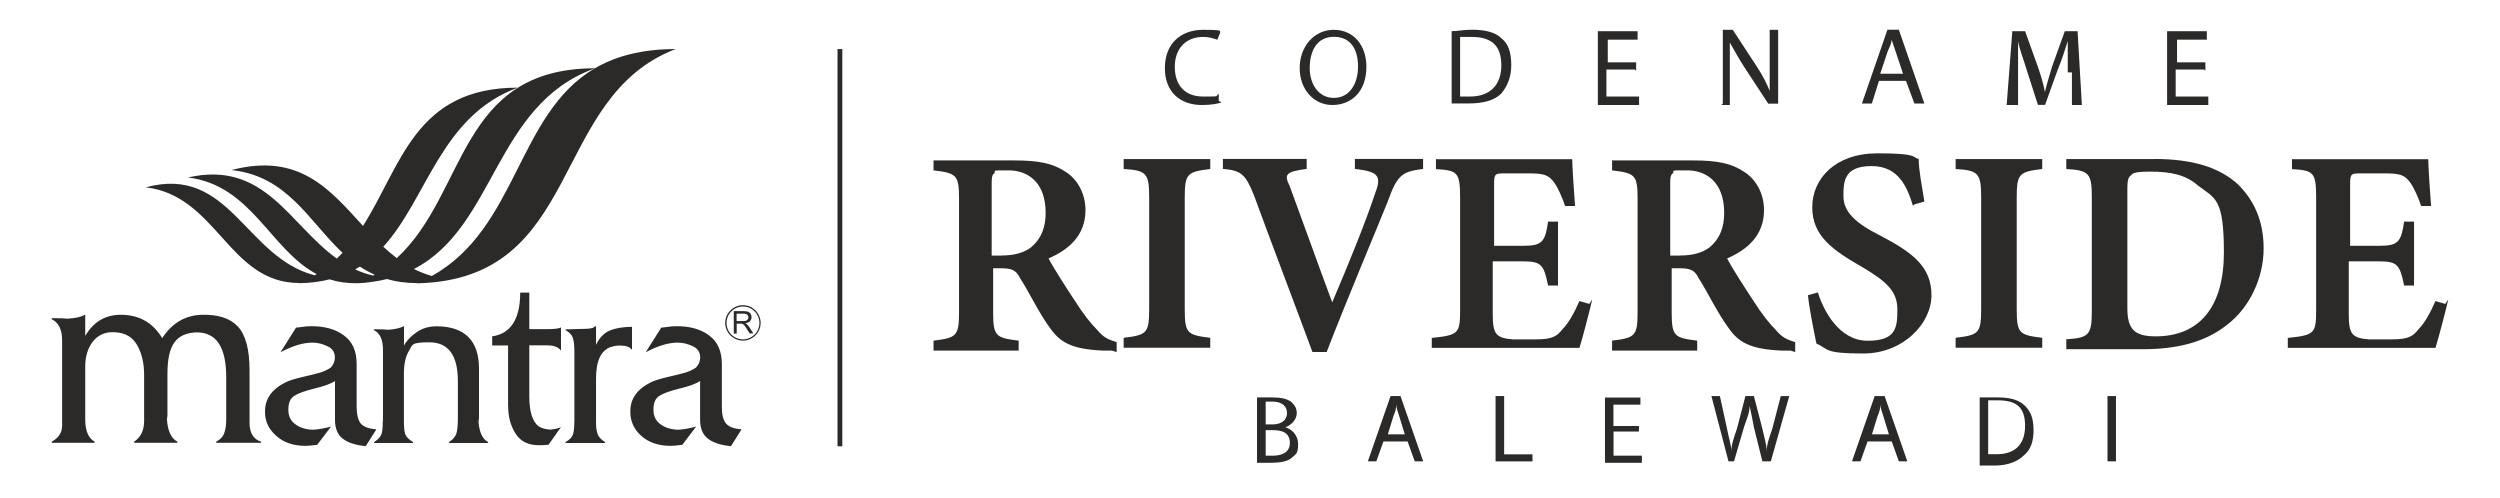 <?xml version="1.0" encoding="UTF-8"?>
<svg id="Layer_1" xmlns="http://www.w3.org/2000/svg" xmlns:xlink="http://www.w3.org/1999/xlink" version="1.1" viewBox="0 0 2390.4 475.8">
  <!-- Generator: Adobe Illustrator 29.3.0, SVG Export Plug-In . SVG Version: 2.1.0 Build 146)  -->
  <defs>
    <style>
      .st0 {
        fill: none;
        stroke: #2b2a29;
        stroke-miterlimit: 10;
        stroke-width: 4.6px;
      }

      .st1 {
        fill-rule: evenodd;
      }

      .st1, .st2 {
        fill: #2b2a29;
      }
    </style>
  </defs>
  <path class="st1" d="M356.8,263.5c.5-.3,1-.6,1.4-.9-5-2.2-9.7-4.8-14.1-7.7-1.5.9-3,1.8-4.5,2.7,5.4,2.5,11.1,4.5,17.2,5.9M412.9,263.9c-6.1-1.7-11.7-4-17.1-6.7,78.3-40.4,76.8-156.9,172.6-191.7-74,43.7-73.5,152.7-155.5,198.4M602.7,394c-.3-12.4,6.3-21.9,19.9-28.6,3.4-1.6,8.5-3.2,15.7-4.9,7.2-1.7,12.9-3,16.9-4.2,4-1.2,7.4-2.9,10.2-4.8,1-.9,1.8-2.2,2.7-3.9.9-1.8,1.4-3.9,1.4-5.8,0-4.9-2.3-8.6-7-10.7-4.7-2.3-9.6-3.5-14.6-3.5-8.8,0-19.1,3.1-30.5,9.2l14.9-23.6c.9,0,2,0,3.4-.3,1.3-.1,2.8-.3,4.1-.5,1.5-.2,2.7-.4,3.6-.4.9-.1,2.2-.1,3.9-.1,12.4,0,22.7,2.8,30.7,8.8,8,5.9,12.2,14.9,12.2,27.3v40.9c0,7.4,1.2,12.7,3.9,15.9,2.7,3.3,7.7,5.2,15,5.7l-10.2,16.1c-10.2-1-17.6-3.5-22.4-7.5-4.7-3.8-7.1-9.8-7.1-17.8v-37c-4,2.7-10.5,5-19.5,7.2-9.1,2.2-15.4,4.5-19.3,6.9-4,2.5-5.8,6.8-5.8,13.2s2.2,10.6,6.5,13.9c4.3,3.3,10.1,5.2,17.2,5.4,5.8-.3,11.6-1.6,17.1-3l-13.2,17.4c-4.5.6-8.2,1-11.2,1-11.5,0-20.9-3.2-28-9.5-7-6.3-10.5-14-10.5-22.7M549.2,404.1v-67.6c0-6.2-.5-10.7-1.5-13.5-1-2.9-3.2-5.2-6.9-7.4v-.8h5.9c2.6-.1,5.8-.3,9.5-.3s6.5-.2,8.5-.5c1.9-.3,3.3-1,4.2-2h1v17.7c3.3-7,7.8-11.5,13.5-13.8,5.5-2.2,12.5-3.4,20.9-3.4v22.1c-1.8-2.8-5.7-4.2-11.2-4.2s-5.1.5-9.2,1.4c-9.3,3.3-14,13.3-14,30.1v42c0,4.8.5,8.7,1.6,11.3,1,2.8,3.4,5.2,7,7.5v.9h-37.8v-.9c4-2.2,6.3-4.7,7.2-7.5.9-2.8,1.2-6.5,1.2-11M485.8,388.5v-58.2h-15.2v-8.7c17.7-2.5,26.8-16.5,26.8-41.8h8.7v34.9h16.8c7,0,11.4-.5,13.2-1.5h.3v21.7h-.3c-2.5-3.2-6.9-4.7-12.9-4.7h-17.1v48.7c0,14.9,3.1,24.6,9.2,28.9,2.5,1.5,6,2.7,11.1,3,4.7-.6,8-1.4,10-2.4l-11.9,16.8c-2,.3-5.1.5-9.2.5-10,0-17.4-3.5-22.2-10.9-4.7-7.2-7.2-16-7.2-26.4M366.2,402.2v-67.7c0-9.6-2.8-15.9-8.7-18.9v-.8c6.7,0,11.2.2,13.7.5,6.7-.5,11.5-1.6,14.6-3.3h.5v18.4c2.3-4.5,6.4-8.9,12-12.7,5.7-4,12.2-5.8,19.7-5.7,26.6.3,40,13.9,40,40.6v46.2c0,1.5-.1,2.7-.5,4,.7,10.3,3.7,17,9.2,19.9v.9h-37.3v-.9c3.9-2.6,6.1-5.5,7-8.2.8-2.9,1.4-7.4,1.4-13.6v-36.5c0-24.7-9.1-37.1-27.3-37.1s-15.9,2.5-19.3,7.9c-3.3,5.2-5,12.5-5,22.1v46c0,5.5.5,9.5,1.3,11.9,1,2.6,3.3,4.9,7.4,7.5v.9h-37.2v-.9c4-2.6,6.4-5.3,7.2-8,.8-2.7,1.1-6.8,1.1-12.4M253.4,394c-.3-12.4,6.4-21.9,20-28.6,3.3-1.6,8.5-3.2,15.7-4.9,7.2-1.7,12.8-3,16.9-4.2,4-1.2,7.3-2.9,10.2-4.8,1-.9,1.8-2.2,2.7-3.9.8-1.8,1.3-3.9,1.3-5.8,0-4.9-2.3-8.6-7-10.7-4.7-2.3-9.5-3.5-14.5-3.5-8.9,0-19,3.1-30.5,9.2l14.9-23.6c.8,0,2,0,3.3-.3,1.3-.1,2.8-.3,4.1-.5,1.5-.2,2.7-.4,3.7-.4.8-.1,2.2-.1,3.8-.1,12.4,0,22.8,2.8,30.8,8.8,8.2,5.9,12.2,14.9,12.2,27.3v40.9c0,7.4,1.4,12.7,3.8,15.9,2.8,3.3,7.7,5.2,15.1,5.7l-10.2,16.1c-10.2-1-17.5-3.5-22.4-7.5-4.7-3.8-7-9.8-7-17.8v-37c-4,2.7-10.6,5-19.6,7.2-9,2.2-15.4,4.5-19.2,6.9-4,2.5-5.8,6.8-5.8,13.2s2.2,10.6,6.5,13.9c4.3,3.3,10,5.2,17.2,5.4,5.8-.3,11.6-1.6,17.1-3l-13.2,17.4c-4.5.6-8.2,1-11.2,1-11.5,0-20.9-3.2-27.9-9.5-7.2-6.3-10.8-14-10.8-22.7M59.4,400.2v-74.9c0-9.9-3.2-16.7-9.9-20.1v-1c7.6,0,12.6.2,15.1.5,8.2-.5,13.5-1.8,16.4-3.7h.5v20.2c8.2-14.1,20.1-20.7,35.7-20.2,16.7.5,29.2,7.9,37.9,22.3,9.4-14.4,21.9-21.7,37.3-22.3,15.9-.5,27.6,3.2,35,11.2,7.5,8,11.2,22.1,11.2,41.8v50.3c0,9.5,3.6,15.7,11,18v1.1h-42.8v-1.1c4.2-2.3,6.8-5.3,7.8-8.8,1.2-3.4,1.7-7.7,1.7-12.9v-39.8c0-28.8-9.3-43-28.3-43-9.7.3-16.9,3.5-21.2,9.6-4.5,6-6.7,16-6.7,30.3v38.6c0,1.5-.1,3-.5,4.3.7,11.4,4,18.6,10,21.7v1.1h-41.3v-1.1c6.4-4.3,9.5-10.9,9.5-19.7v-44c0-11.1-2.1-20.5-6.5-28.3-4.4-7.9-11.4-12.1-21.2-12.6-9-.7-16,2.4-21.1,8.6-5,6.3-7.5,14.4-7.5,24.2v50.6c0,10.8,3,17.9,9,21.2v1.1h-41v-1.1c6.7-3.7,9.9-8.8,9.9-15.5v-6.7ZM721.5,297.7c-2.8-2.8-6.8-4.6-11.1-4.6s-8.3,1.8-11.1,4.6c-2.8,2.8-4.6,6.8-4.6,11.1s1.7,8.2,4.6,11.1c2.8,2.8,6.8,4.6,11.1,4.6s8.2-1.8,11.1-4.6,4.6-6.8,4.6-11.1-1.8-8.3-4.6-11.1M710.4,291.8c4.7,0,8.9,1.9,11.9,5,3.1,3.1,5,7.3,5,12s-1.9,8.9-5,11.9c-3.1,3.1-7.3,5-11.9,5s-8.9-1.9-12-5c-3.1-3.1-5-7.3-5-11.9s1.9-8.9,5-12c3.1-3.1,7.3-5,11.9-5M704.4,307h6c1.3,0,2.3-.1,3-.4.7-.3,1.3-.7,1.6-1.3.4-.6.6-1.2.6-1.9,0-1-.4-1.8-1.1-2.5-.7-.6-1.9-1-3.5-1h-6.7v7h0ZM701.6,318.8v-21.3h9.4c1.9,0,3.3.2,4.3.6,1,.4,1.8,1,2.4,2,.6,1,.9,2,.9,3.2s-.5,2.8-1.5,3.8c-1,1-2.5,1.7-4.5,2,.8.3,1.3.7,1.7,1.1.8.7,1.6,1.7,2.3,2.8l3.7,5.8h-3.5l-2.8-4.4c-.8-1.3-1.5-2.3-2-2.9-.5-.7-1-1.2-1.4-1.4-.4-.3-.8-.5-1.3-.6-.3,0-.8,0-1.6,0h-3.3v9.5h-2.8ZM300.8,263.2c-66.3-17.1-81.1-105.9-161.4-84.1,68.4,8.2,79.1,91.5,146.8,91.5-.2,0-.3.2-.5.2,10.9-.2,20.7-1.4,29.5-3.7,8,2.6,16.8,3.9,26.8,3.7h0s.2,0,.2,0c4.9-.1,10.2-.7,15.7-1.6,4.2-.6,8.2-1.4,12-2.4,8.6,2.5,18.2,3.9,29.1,3.9-.1,0-.2.1-.3.2,159.7-3.5,126-177.7,247.4-224-32.9,0-57.7,7-77.3,18.4-130.8.1-122,119.4-189.4,181.5-4.5-3.4-8.8-7.1-12.9-10.9,42.2-46.2,54.8-125,128.6-152.1-98.4,0-111.2,74.5-148,132.2-31.5-34.4-60.7-70.5-125.8-53.4,53.7,5.7,74.1,49,106.2,79.1-1.8,1.9-3.6,3.8-5.5,5.5-45.5-32.6-68.9-94.3-142.3-77.5,60.8,7.3,78.8,69.1,123.1,92.4-.7.4-1.3.8-2,1.2"/>
  <g>
    <g>
      <path class="st2" d="M1168.1,97.7c-2.7,1.4-9.5,2.7-19,2.7-20.4,0-35.3-12.2-35.3-35.3s14.9-36.6,36.6-36.6,14.9,1.4,16.3,2.7l-2.7,6.8c-4.1-1.4-8.1-2.7-13.6-2.7-16.3,0-27.1,10.9-27.1,28.5s9.5,28.5,27.1,28.5,10.9,0,14.9-2.7v6.8l2.7,1.4Z"/>
      <path class="st2" d="M1306.5,63.8c0,24.4-14.9,36.6-32.6,36.6s-31.2-14.9-31.2-35.3,13.6-36.6,32.6-36.6,31.2,14.9,31.2,35.3ZM1252.3,65.1c0,14.9,8.1,28.5,23.1,28.5s23.1-13.6,23.1-29.9-6.8-28.5-23.1-28.5-23.1,13.6-23.1,29.9Z"/>
      <path class="st2" d="M1388,29.8c5.4,0,12.2-1.4,19-1.4,13.6,0,23.1,2.7,28.5,8.1,6.8,5.4,9.5,13.6,9.5,25.8s-4.1,20.4-9.5,27.1c-6.8,6.8-17.6,9.5-31.2,9.5h-16.3s0-69.2,0-69.2ZM1396.1,92.3h9.5c19,0,29.9-10.9,29.9-29.9s-9.5-27.1-28.5-27.1-8.1,0-10.9,0v57Z"/>
      <path class="st2" d="M1563.1,66.5h-27.1v25.8h31.2v8.1h-39.4V29.8h38v8.1h-28.5v21.7h27.1v8.1l-1.4-1.4Z"/>
      <path class="st2" d="M1647.3,99V28.5h9.5l23.1,35.3c5.4,8.1,9.5,16.3,12.2,23.1h0V28.5h8.1v70.6h-9.5l-23.1-35.3c-5.4-8.1-9.5-16.3-13.6-23.1h0v59.7h-8.1l1.4-1.4Z"/>
      <path class="st2" d="M1796.6,77.3l-6.8,21.7h-9.5l24.4-70.6h10.9l24.4,70.6h-9.5l-8.1-21.7h-25.8ZM1819.6,70.5l-6.8-20.4c-1.4-4.1-2.7-8.1-4.1-12.2h0c0,4.1-2.7,8.1-4.1,12.2l-6.8,20.4h21.7Z"/>
      <path class="st2" d="M1977.1,69.2v-29.9h0c-2.7,8.1-5.4,17.6-9.5,27.1l-12.2,33.9h-6.8l-10.9-33.9c-2.7-9.5-6.8-19-8.1-27.1h0v61.1h-10.9l5.4-70.6h12.2l12.2,33.9c2.7,8.1,5.4,16.3,6.8,24.4h0c1.4-6.8,4.1-14.9,6.8-24.4l12.2-33.9h12.2l4.1,70.6h-9.5v-31.2h-4.1Z"/>
      <path class="st2" d="M2107.4,66.5h-27.1v25.8h31.2v8.1h-39.4V29.8h38v8.1h-28.5v21.7h27.1v8.1l-1.4-1.4Z"/>
    </g>
    <g>
      <path class="st2" d="M1063.6,335.2h-9.5c-29.9-1.4-40.7-8.1-50.2-21.7-10.9-14.9-19-32.6-28.5-47.5-4.1-8.1-8.1-9.5-19-9.5h-6.8v42.1c0,23.1,2.7,24.4,24.4,27.1v9.5h-81.4v-9.5c21.7-2.7,24.4-4.1,24.4-27.1v-108.6c0-23.1-2.7-24.4-24.4-27.1v-9.5h77.4c23.1,0,36.6,2.7,48.9,10.9,10.9,6.8,19,20.4,19,36.6,0,24.4-16.3,38-35.3,46.2,4.1,8.1,16.3,27.1,24.4,39.4,9.5,14.9,16.3,23.1,21.7,28.5,6.8,8.1,10.9,9.5,19,12.2v9.5l-4.1-1.4ZM957.7,244.3c12.2,0,21.7-2.7,28.5-8.1,9.5-8.1,13.6-19,13.6-32.6,0-29.9-17.6-40.7-35.3-40.7s-12.2,0-13.6,2.7c-2.7,1.4-2.7,5.4-2.7,10.9v67.9h9.5Z"/>
      <path class="st2" d="M1074.4,332.5v-9.5c21.7-2.7,24.4-4.1,24.4-27.1v-107.2c0-23.1-2.7-25.8-24.4-27.1v-9.5h82.8v9.5c-21.7,2.7-24.4,4.1-24.4,27.1v107.2c0,23.1,2.7,24.4,24.4,27.1v9.5h-82.8Z"/>
      <path class="st2" d="M1360.8,161.5c-19,2.7-24.4,4.1-33.9,31.2-8.1,20.4-40.7,97.7-58.4,143.9h-13.6c-10.9-29.9-43.4-115.4-55.7-149.3-8.1-20.4-12.2-24.4-29.9-25.8v-9.5h80.1v9.5c-20.4,2.7-21.7,5.4-16.3,16.3,8.1,21.7,28.5,78.7,40.7,111.3,16.3-38,32.6-78.7,40.7-103.2,6.8-17.6,4.1-21.7-19-24.4v-9.5h65.2v9.5Z"/>
      <path class="st2" d="M1522.4,286.4c-1.4,6.8-9.5,38-12.2,46.2h-141.2v-9.5c25.8-2.7,27.1-4.1,27.1-27.1v-107.2c0-24.4-2.7-25.8-23.1-27.1v-9.5h130.3c0,5.4,1.4,28.5,2.7,44.8h-9.5c-2.7-8.1-6.8-17.6-10.9-23.1-5.4-6.8-9.5-8.1-24.4-8.1h-21.7c-9.5,0-10.9,0-10.9,9.5v59.7h28.5c17.6,0,20.4-4.1,23.1-23.1h9.5v61.1h-9.5c-4.1-20.4-6.8-23.1-24.4-23.1h-28.5v50.2c0,19,2.7,23.1,19,24.4h21.7c16.3,0,20.4-2.7,25.8-9.5,6.8-6.8,12.2-17.6,16.3-27.1l9.5,2.7,2.7-4.1Z"/>
      <path class="st2" d="M1712.4,335.2h-9.5c-29.9-1.4-40.7-8.1-50.2-21.7-10.9-14.9-19-32.6-28.5-47.5-4.1-8.1-8.1-9.5-19-9.5h-6.8v42.1c0,23.1,2.7,24.4,24.4,27.1v9.5h-81.4v-9.5c21.7-2.7,24.4-4.1,24.4-27.1v-108.6c0-23.1-2.7-24.4-24.4-27.1v-9.5h77.4c23.1,0,36.6,2.7,48.9,10.9,10.9,6.8,19,20.4,19,36.6,0,24.4-16.3,38-35.3,46.2,4.1,8.1,16.3,27.1,24.4,39.4,9.5,14.9,16.3,23.1,21.7,28.5,6.8,8.1,10.9,9.5,19,12.2v9.5l-4.1-1.4ZM1606.5,244.3c12.2,0,21.7-2.7,28.5-8.1,9.5-8.1,13.6-19,13.6-32.6,0-29.9-17.6-40.7-35.3-40.7s-12.2,0-13.6,2.7c-2.7,1.4-2.7,5.4-2.7,10.9v67.9h9.5Z"/>
      <path class="st2" d="M1829.1,196.8c-5.4-17.6-13.6-38-39.4-38s-27.1,13.6-27.1,28.5,10.9,25.8,35.3,38c31.2,16.3,48.9,29.9,48.9,57s-27.1,55.7-65.2,55.7-32.6-4.1-44.8-9.5c-1.4-6.8-6.8-32.6-8.1-46.2l9.5-2.7c5.4,17.6,20.4,46.2,47.5,46.2s28.5-12.2,28.5-29.9-10.9-27.1-33.9-40.7c-28.5-16.3-47.5-29.9-47.5-57s21.7-51.6,62.4-51.6,32.6,4.1,39.4,5.4c0,10.9,2.7,23.1,5.4,40.7l-9.5,2.7-1.4,1.4Z"/>
      <path class="st2" d="M1869.9,332.5v-9.5c21.7-2.7,24.4-4.1,24.4-27.1v-107.2c0-23.1-2.7-25.8-24.4-27.1v-9.5h82.8v9.5c-21.7,2.7-24.4,4.1-24.4,27.1v107.2c0,23.1,2.7,24.4,24.4,27.1v9.5h-82.8Z"/>
      <path class="st2" d="M2059.9,152c36.6,0,62.4,8.1,80.1,24.4,13.6,13.6,24.4,32.6,24.4,61.1s-13.6,57-35.3,73.3c-20.4,16.3-47.5,23.1-80.1,23.1h-73.3v-9.5c21.7-1.4,24.4-4.1,24.4-27.1v-108.6c0-23.1-2.7-25.8-24.4-27.1v-9.5h84.2ZM2034.1,294.5c0,20.4,6.8,27.1,27.1,27.1,42.1,0,65.2-28.5,65.2-80.1s-8.1-51.6-24.4-63.8c-12.2-10.9-27.1-13.6-46.2-13.6s-16.3,2.7-19,4.1c-2.7,2.7-2.7,6.8-2.7,14.9v112.7-1.4Z"/>
      <path class="st2" d="M2340.9,286.4c-1.4,6.8-9.5,38-12.2,46.2h-141.2v-9.5c25.8-2.7,27.1-4.1,27.1-27.1v-107.2c0-24.4-2.7-25.8-23.1-27.1v-9.5h130.3c0,5.4,1.4,28.5,2.7,44.8h-9.5c-2.7-8.1-6.8-17.6-10.9-23.1-5.4-6.8-9.5-8.1-24.4-8.1h-21.7c-9.5,0-10.9,0-10.9,9.5v59.7h28.5c17.6,0,20.4-4.1,23.1-23.1h9.5v61.1h-9.5c-4.1-20.4-6.8-23.1-24.4-23.1h-28.5v50.2c0,19,2.7,23.1,19,24.4h21.7c16.3,0,20.4-2.7,25.8-9.5,6.8-6.8,12.2-17.6,16.3-27.1l9.5,2.7,2.7-4.1Z"/>
    </g>
    <g>
      <path class="st2" d="M1202,380h14.9c8.1,0,13.6,1.4,17.6,4.1,2.7,2.7,5.4,5.4,5.4,10.9s-4.1,10.9-10.9,13.6h0c5.4,1.4,12.2,6.8,12.2,16.3s-2.7,9.5-5.4,12.2c-4.1,4.1-10.9,5.4-21.7,5.4h-12.2v-62.4ZM1210.2,405.8h6.8c8.1,0,13.6-4.1,13.6-10.9s-5.4-10.9-13.6-10.9-5.4,0-6.8,0v21.7ZM1210.2,435.7h6.8c8.1,0,16.3-2.7,16.3-12.2s-6.8-12.2-16.3-12.2h-6.8v24.4Z"/>
      <path class="st2" d="M1322.8,422.1l-6.8,19h-8.1l21.7-62.4h9.5l21.7,62.4h-8.1l-6.8-19h-23.1ZM1343.2,415.3l-5.4-17.6c-1.4-4.1-2.7-8.1-2.7-10.9h0c0,4.1-1.4,8.1-2.7,10.9l-5.4,17.6h19-2.7Z"/>
      <path class="st2" d="M1430.1,378.7h8.1v55.7h27.1v6.8h-35.3v-62.4Z"/>
      <path class="st2" d="M1567.2,412.6h-24.4v23.1h27.1v6.8h-35.3v-62.4h33.9v6.8h-25.8v20.4h24.4v6.8-1.4Z"/>
      <path class="st2" d="M1652.7,441.1l-16.3-62.4h8.1l6.8,31.2c1.4,8.1,4.1,14.9,4.1,21.7h0c0-6.8,2.7-13.6,5.4-21.7l8.1-31.2h8.1l8.1,31.2c1.4,6.8,4.1,14.9,4.1,21.7h0c0-6.8,2.7-13.6,5.4-21.7l8.1-31.2h8.1l-17.6,62.4h-8.1l-8.1-32.6c-1.4-8.1-2.7-13.6-4.1-20.4h0c0,6.8-2.7,12.2-5.4,20.4l-9.5,32.6h-8.1,2.7Z"/>
      <path class="st2" d="M1785.7,422.1l-6.8,19h-8.1l21.7-62.4h9.5l21.7,62.4h-8.1l-6.8-19h-23.1ZM1806.1,415.3l-5.4-17.6c-1.4-4.1-2.7-8.1-2.7-10.9h0c0,4.1-1.4,8.1-2.7,10.9l-5.4,17.6h19-2.7Z"/>
      <path class="st2" d="M1892.9,380h17.6c12.2,0,20.4,2.7,25.8,8.1,5.4,5.4,8.1,12.2,8.1,23.1s-2.7,19-9.5,24.4c-5.4,5.4-14.9,9.5-27.1,9.5h-14.9v-65.2ZM1901.1,434.3h8.1c17.6,0,27.1-9.5,27.1-27.1s-8.1-24.4-25.8-24.4-6.8,0-9.5,0v51.6Z"/>
      <path class="st2" d="M2023.2,378.7v62.4h-8.1v-62.4h8.1Z"/>
    </g>
  </g>
  <line class="st0" x1="803.1" y1="46.9" x2="803.1" y2="426.7"/>
</svg>